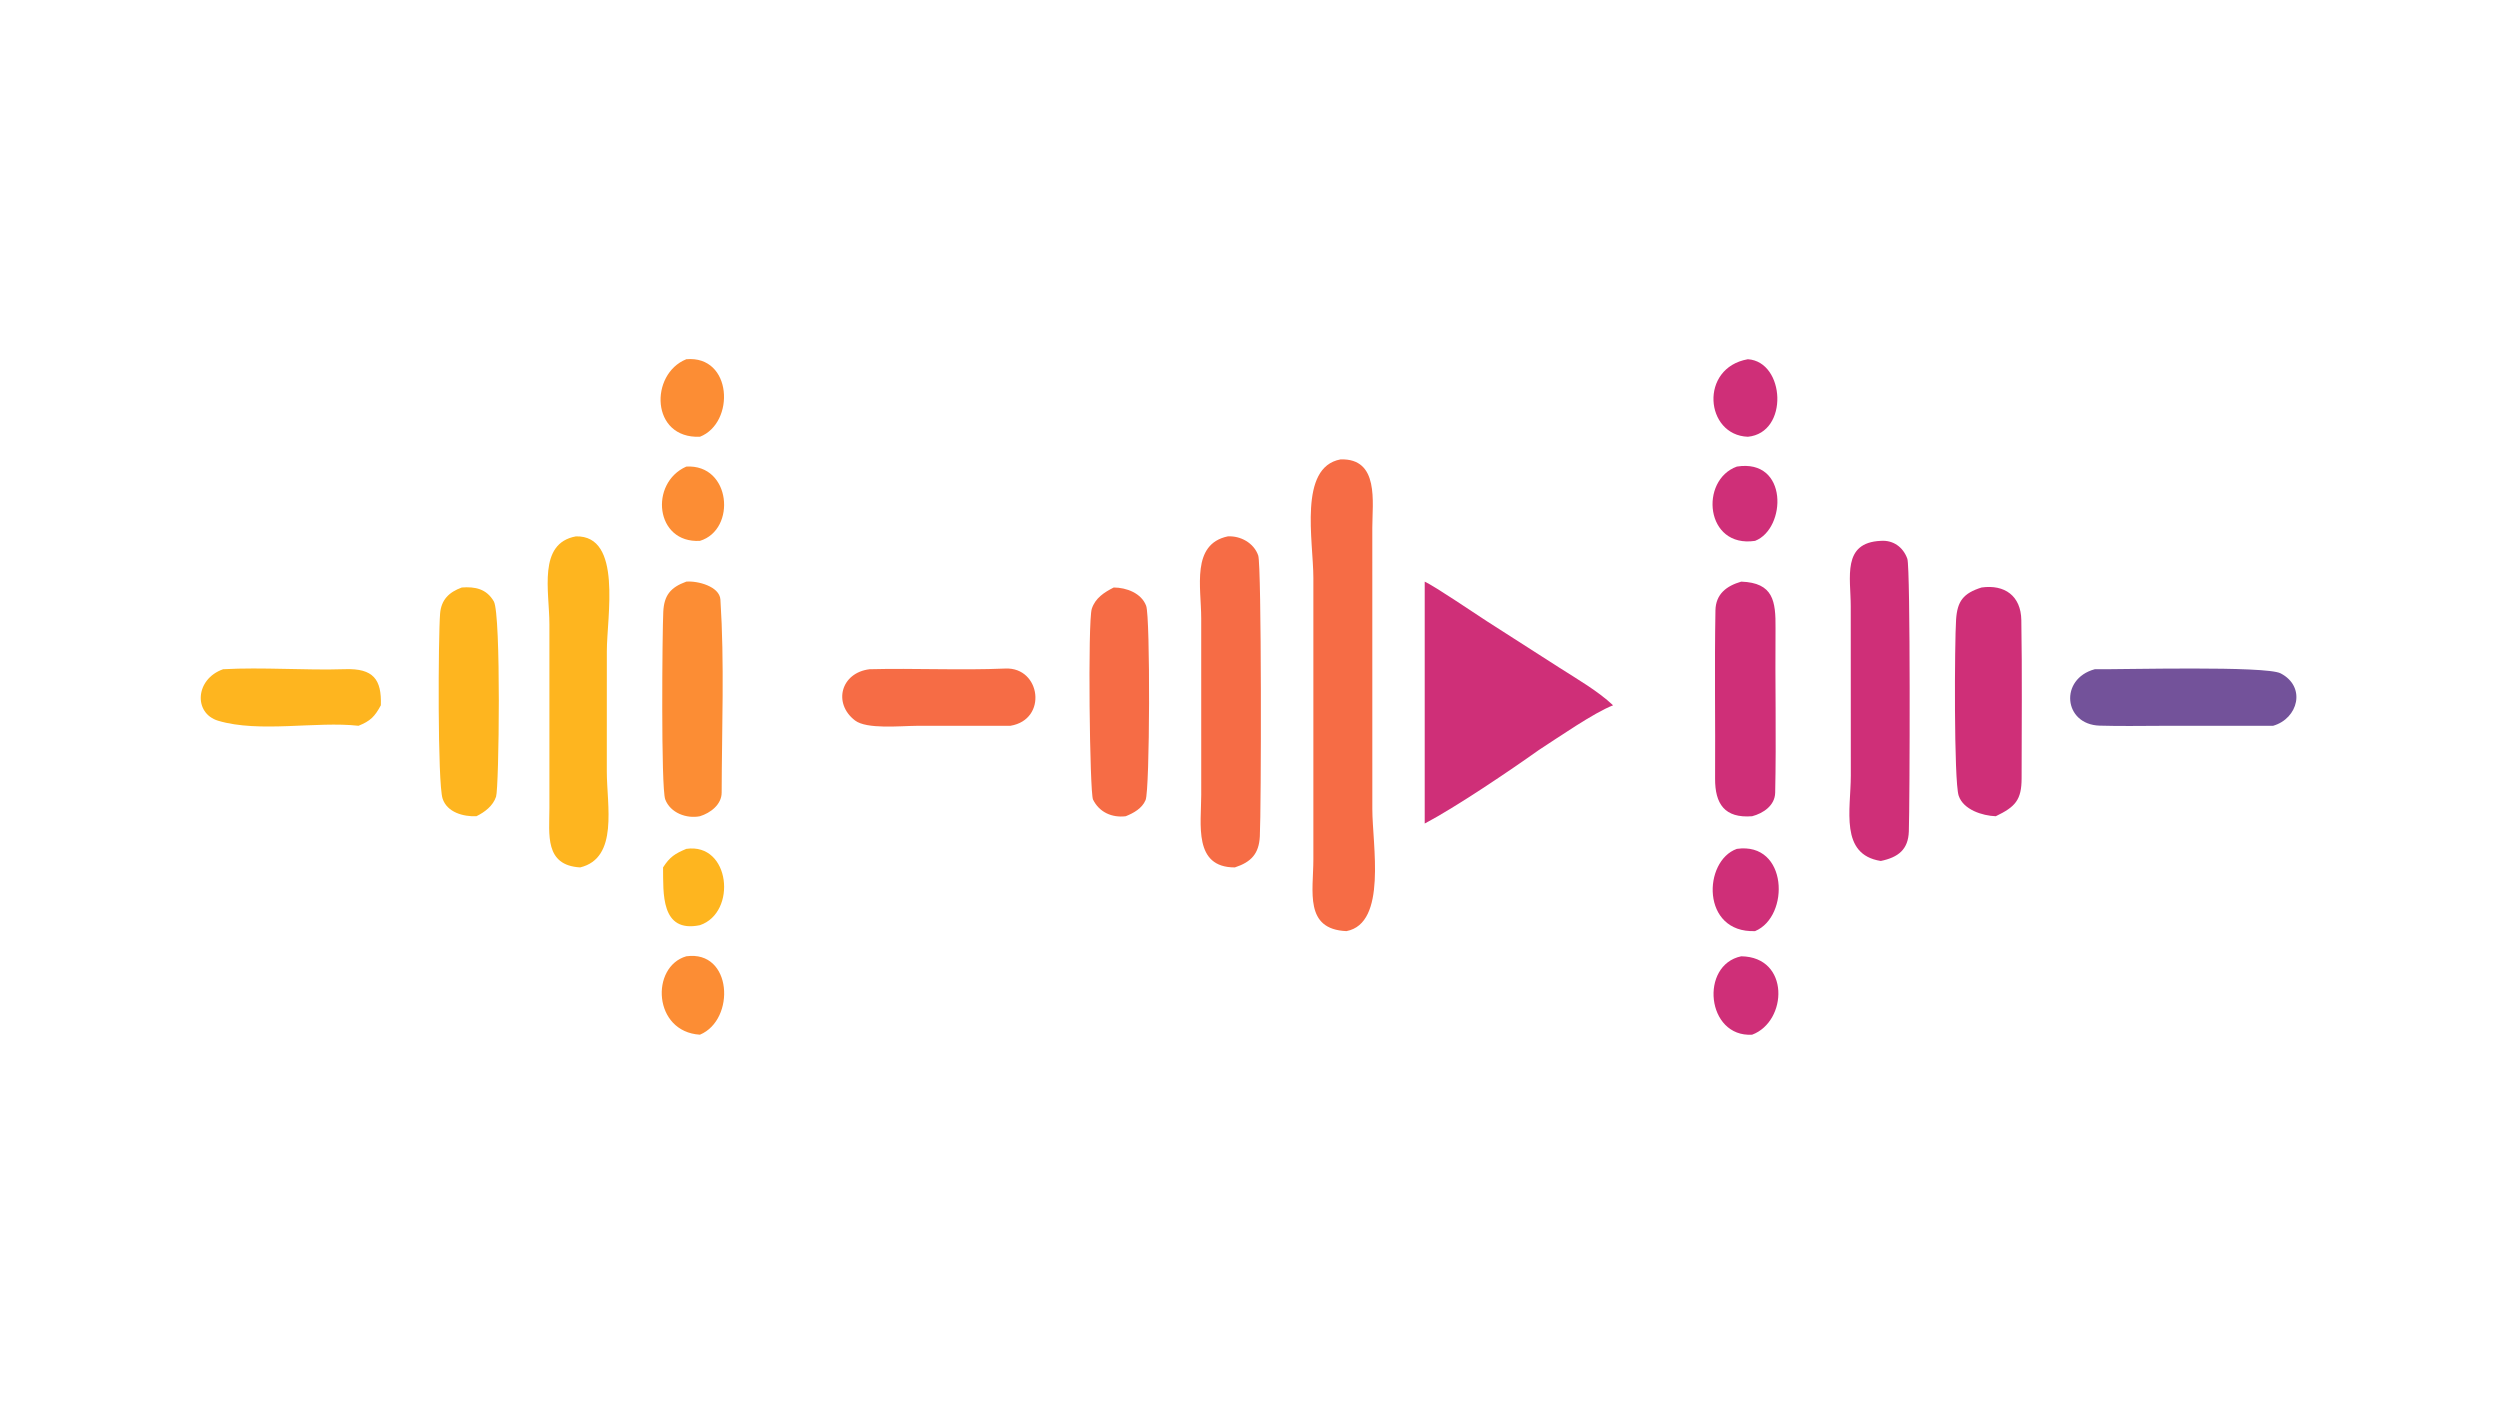 <?xml version="1.0" encoding="UTF-8"?> <svg xmlns="http://www.w3.org/2000/svg" xmlns:xlink="http://www.w3.org/1999/xlink" width="3839" height="2160" viewBox="0 0 3839 2160"><path fill="#F66C45" transform="matrix(4.219 0 0 4.219 6.10352e-05 0)" d="M487.894 167.212C502.118 166.711 499.475 182.863 499.481 192.121L499.49 294.43C499.487 307.521 504.952 336.067 490.077 338.901C474.638 338.263 478.026 324.362 478.028 312.875L478.03 210.392C478.032 196.878 472.516 170.082 487.894 167.212Z"></path><path fill="#CF2F78" transform="matrix(4.219 0 0 4.219 6.10352e-05 0)" d="M518.556 211.699C522.422 213.497 536.708 223.234 541.12 226.068L567.567 243.014C574.038 247.16 581.633 251.526 587.116 256.71C580.162 259.388 567.09 268.467 560.085 272.992C549.533 280.501 529.907 293.765 518.556 299.745L518.556 211.699Z"></path><path fill="#F66C45" transform="matrix(4.219 0 0 4.219 6.10352e-05 0)" d="M446.87 195.224C451.531 194.959 456.387 197.633 457.958 202.183C459.209 205.805 459.077 294.459 458.542 304.471C458.209 310.701 455.456 313.743 449.459 315.715C434.31 315.751 437.225 299.964 437.215 289.293L437.207 225.022C437.212 213.745 433.495 198.077 446.87 195.224Z"></path><path fill="#FEB51F" transform="matrix(4.219 0 0 4.219 6.10352e-05 0)" d="M209.624 195.224C226.596 194.82 220.87 224.453 220.873 237.022L220.862 280.774C220.856 293.131 225.207 312.292 211.167 315.715C198.139 314.961 199.963 303.683 199.966 294.243L199.967 227.208C199.964 215.218 195.649 197.763 209.624 195.224Z"></path><path fill="#CF2F78" transform="matrix(4.219 0 0 4.219 6.10352e-05 0)" d="M684.554 196.858C689.048 196.521 692.696 199.101 694.219 203.391C695.4 206.719 695.109 292.569 694.765 302.616C694.541 309.157 690.988 312.037 684.554 313.371C669.514 311.011 673.638 294.705 673.645 282.267L673.618 220.666C673.62 210.203 670.361 197.467 684.554 196.858Z"></path><path fill="#CF2F78" transform="matrix(4.219 0 0 4.219 6.10352e-05 0)" d="M721.233 213.833C729.593 212.654 735.576 216.842 735.708 225.716C736.027 244.886 735.828 264.091 735.812 283.266C735.805 291.169 733.525 293.671 726.402 297.087C721.563 296.912 714.609 294.732 712.903 289.611C711.131 284.291 711.414 233.591 711.963 225.486C712.417 218.797 714.585 215.928 721.233 213.833Z"></path><path fill="#CF2F78" transform="matrix(4.219 0 0 4.219 6.10352e-05 0)" d="M633.758 211.699C645.492 212.109 646.329 218.846 646.241 228.61C646.06 248.568 646.554 268.581 646.116 288.534C646.014 293.198 641.769 296.023 637.726 297.087C627.707 297.872 624.189 292.571 624.246 283.359C624.372 262.979 624.009 242.565 624.374 222.189C624.481 216.185 628.453 213.235 633.758 211.699Z"></path><path fill="#FC8D34" transform="matrix(4.219 0 0 4.219 6.10352e-05 0)" d="M249.793 211.699C253.908 211.344 261.901 213.429 262.211 218.227C263.709 241.408 262.717 265.191 262.666 288.468C262.656 292.865 258.566 295.904 254.756 297.087C249.892 298.064 243.974 295.879 242.125 290.954C240.534 286.713 241.064 229.647 241.415 222.669C241.716 216.704 244.018 213.792 249.793 211.699Z"></path><path fill="#F66C45" transform="matrix(4.219 0 0 4.219 6.10352e-05 0)" d="M405.362 213.833C409.955 213.853 415.454 215.863 417.18 220.53C418.697 224.63 418.534 287.472 416.965 291.192C415.685 294.229 412.635 295.928 409.732 297.087C404.76 297.693 400.108 295.663 397.831 291.018C396.614 288.538 395.876 226.18 397.387 221.565C398.666 217.659 401.89 215.608 405.362 213.833Z"></path><path fill="#FEB51F" transform="matrix(4.219 0 0 4.219 6.10352e-05 0)" d="M168.084 213.833C172.927 213.469 177.087 214.311 179.739 218.895C182.419 223.527 181.639 286.755 180.551 289.981C179.416 293.343 176.456 295.581 173.396 297.087C168.693 297.281 162.739 295.7 161.093 290.672C159.225 284.968 159.507 231.796 160.182 223.339C160.582 218.324 163.395 215.542 168.084 213.833Z"></path><path fill="#73529A" transform="matrix(4.219 0 0 4.219 6.10352e-05 0)" d="M762.438 243.582C772.603 243.705 824.686 242.263 830.101 245.088C839.483 249.985 836.472 261.535 827.355 264.164L786.512 264.18C779.091 264.2 771.641 264.336 764.239 264.116C750.993 263.723 749.507 247.062 762.438 243.582Z"></path><path fill="#F66C45" transform="matrix(4.219 0 0 4.219 6.10352e-05 0)" d="M316.499 243.582C332.908 243.159 349.537 244.026 365.963 243.329C378.771 242.785 381.446 261.883 367.776 264.164L333.495 264.183C327.661 264.212 315.469 265.499 311.2 262.229C303.113 256.036 306.016 244.87 316.499 243.582Z"></path><path fill="#FEB51F" transform="matrix(4.219 0 0 4.219 6.10352e-05 0)" d="M81.208 243.582C95.577 242.783 111.113 244.04 125.594 243.56C135.861 243.22 138.953 247.26 138.619 256.71C136.372 260.859 134.805 262.421 130.492 264.164C115.16 262.447 94.405 266.812 79.416 262.336C70.385 259.638 70.998 247.159 81.208 243.582Z"></path><path fill="#CF2F78" transform="matrix(4.219 0 0 4.219 6.10352e-05 0)" d="M632.167 308.965C650.781 306.34 651.559 333.576 638.799 338.901C619.122 339.625 619.82 313.35 632.167 308.965Z"></path><path fill="#CF2F78" transform="matrix(4.219 0 0 4.219 6.10352e-05 0)" d="M633.758 348.063C651.553 348.312 650.629 371.769 637.726 376.601C621.074 377.609 618.574 351.225 633.758 348.063Z"></path><path fill="#CF2F78" transform="matrix(4.219 0 0 4.219 6.10352e-05 0)" d="M632.167 169.822C651.03 166.838 650.187 192.438 638.799 196.858C620.614 199.577 618.504 174.76 632.167 169.822Z"></path><path fill="#CF2F78" transform="matrix(4.219 0 0 4.219 6.10352e-05 0)" d="M636.172 130.75C649.735 131.639 651.216 157.514 636.172 158.969C620.574 158.395 618.418 133.89 636.172 130.75Z"></path><path fill="#FC8D34" transform="matrix(4.219 0 0 4.219 6.10352e-05 0)" d="M249.793 130.75C266.611 129.282 267.635 153.904 254.756 158.969C236.783 159.702 236.402 136.141 249.793 130.75Z"></path><path fill="#FEB51F" transform="matrix(4.219 0 0 4.219 6.10352e-05 0)" d="M249.793 308.965C265.836 306.652 268.342 332.153 254.756 336.739C240.378 339.709 241.454 324.963 241.337 315.715C243.782 311.88 245.699 310.689 249.793 308.965Z"></path><path fill="#FC8D34" transform="matrix(4.219 0 0 4.219 6.10352e-05 0)" d="M249.793 348.063C266.577 345.752 267.794 371.152 254.756 376.601C237.692 375.555 236.697 351.872 249.793 348.063Z"></path><path fill="#FC8D34" transform="matrix(4.219 0 0 4.219 6.10352e-05 0)" d="M249.793 169.822C266.132 168.876 268.103 192.816 254.756 196.858C238.485 197.804 236.257 175.843 249.793 169.822Z"></path></svg> 